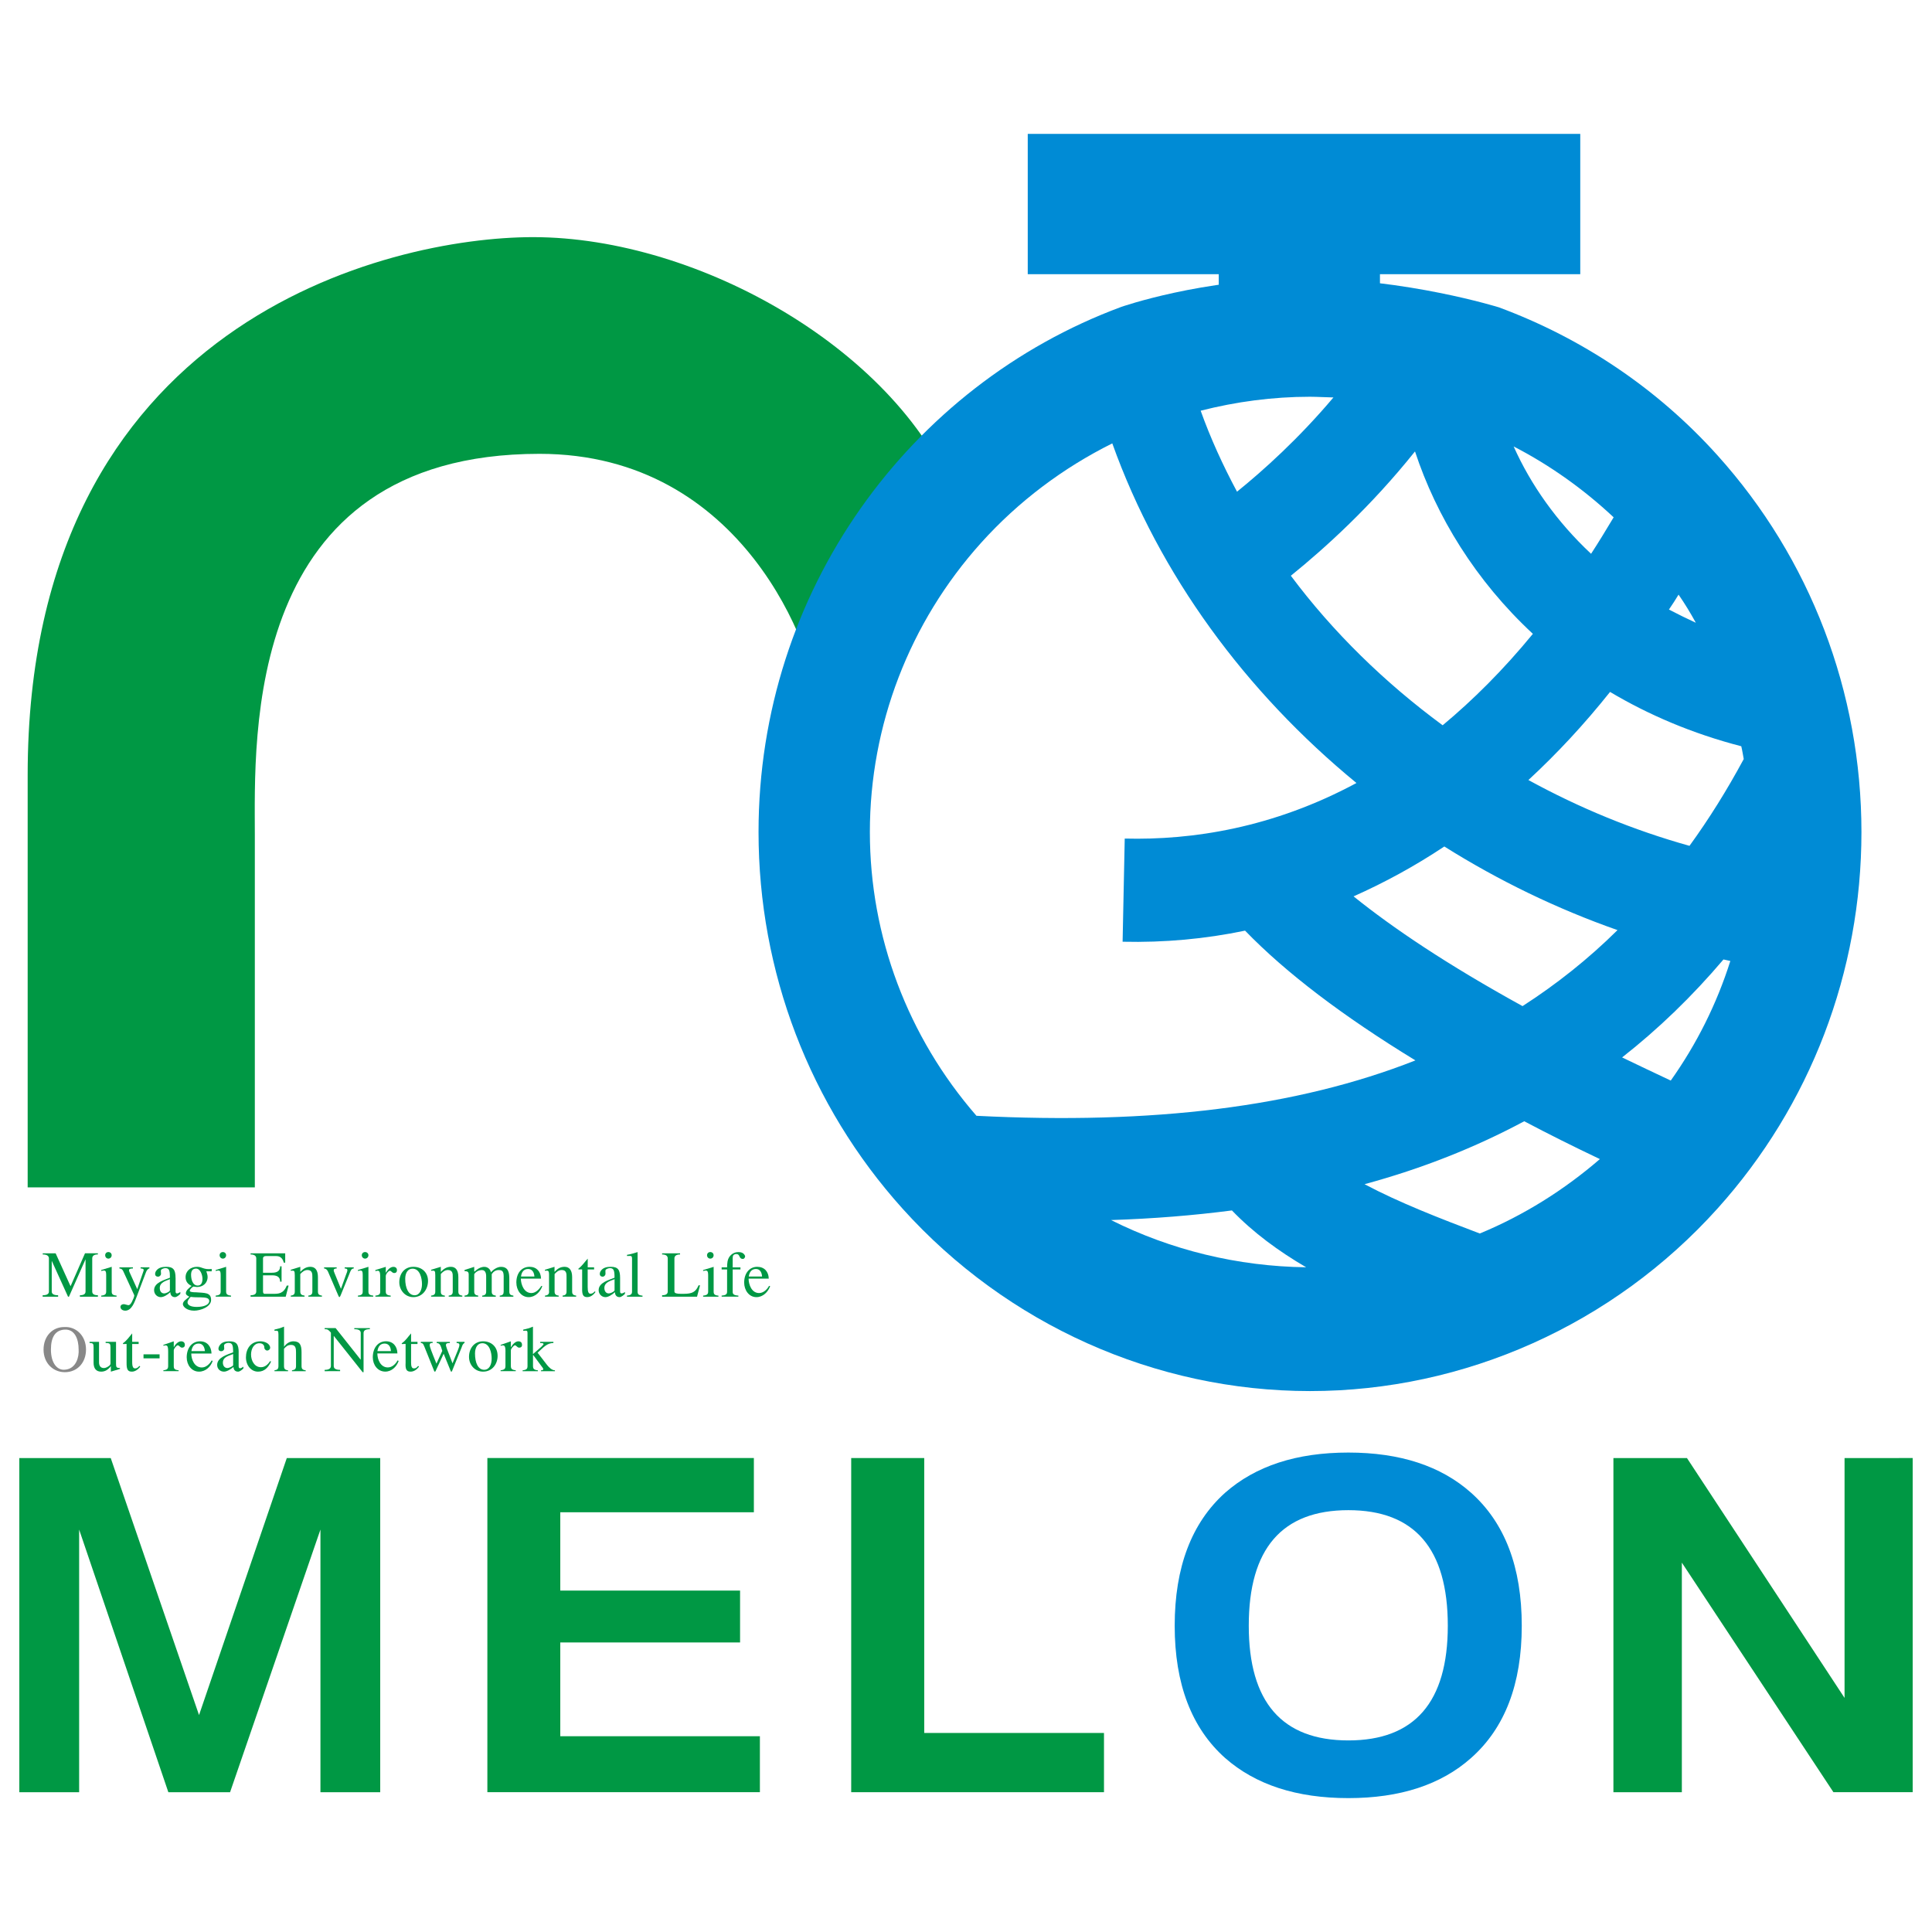 <?xml version="1.0" encoding="utf-8"?>
<!-- Generator: Adobe Illustrator 16.0.3, SVG Export Plug-In . SVG Version: 6.00 Build 0)  -->
<!DOCTYPE svg PUBLIC "-//W3C//DTD SVG 1.1//EN" "http://www.w3.org/Graphics/SVG/1.1/DTD/svg11.dtd">
<svg version="1.1" xmlns="http://www.w3.org/2000/svg" xmlns:xlink="http://www.w3.org/1999/xlink" x="0px" y="0px" width="50px"
	 height="50px" viewBox="0 0 50 50" enable-background="new 0 0 50 50" xml:space="preserve">
<g id="レイヤー_1">
</g>
<g id="moji">
	<g>
		<path fill="#009844" d="M0.716,30.729h5.879c0-1.318,0-9.109,0-9.109c0-2.496-0.328-9.875,7.368-9.875
			c5.299,0,7.115,5.123,7.202,6.447c0.082,1.347,3.616-5.185,3.616-5.185c-1.457-3.904-6.68-6.87-10.986-6.87
			c-3.722,0-13.079,2.179-13.079,13.918C0.716,31.801,0.716,30.729,0.716,30.729z"/>
		<path fill="#008BD5" d="M44.448,11.784c-1.562-1.738-3.512-3.036-5.657-3.83c0,0-2.398-0.747-5.041-0.747
			s-4.738,0.738-4.738,0.738c-5.469,2.027-9.381,7.351-9.381,13.589c0,3.617,1.323,7.074,3.724,9.743
			c2.701,3,6.54,4.724,10.547,4.724c4.009,0,7.848-1.724,10.547-4.724c2.403-2.669,3.725-6.126,3.725-9.743
			C48.173,17.911,46.852,14.454,44.448,11.784z M39.555,20.187c0.738-0.682,1.444-1.44,2.113-2.28
			c0.995,0.592,2.131,1.079,3.396,1.406c0.027,0.111,0.043,0.222,0.064,0.331c-0.435,0.807-0.901,1.553-1.404,2.246
			C42.269,21.484,40.869,20.907,39.555,20.187z M41.861,24.071c-0.753,0.745-1.577,1.4-2.458,1.967
			c-1.959-1.078-3.362-2.026-4.373-2.84c0.803-0.357,1.59-0.786,2.349-1.291C38.783,22.789,40.291,23.52,41.861,24.071z
			 M43.441,15.389c0.164,0.236,0.311,0.48,0.447,0.728c-0.235-0.108-0.467-0.223-0.696-0.342
			C43.279,15.65,43.362,15.517,43.441,15.389z M41.177,14.332c-0.893-0.835-1.562-1.79-2.004-2.778
			c0.94,0.486,1.809,1.104,2.588,1.834C41.565,13.715,41.373,14.032,41.177,14.332z M36.62,11.683
			c0.554,1.681,1.568,3.344,3.051,4.721c-0.767,0.935-1.553,1.715-2.335,2.366c-1.503-1.106-2.842-2.414-3.929-3.87
			C34.29,14.186,35.478,13.111,36.62,11.683z M34.509,10.286c-0.903,1.07-1.819,1.893-2.495,2.439
			c-0.366-0.683-0.685-1.381-0.941-2.096c0.915-0.233,1.866-0.361,2.829-0.361C34.102,10.269,34.304,10.282,34.509,10.286z
			 M22.512,21.534c0-2.762,1.025-5.425,2.878-7.485c0.967-1.075,2.127-1.943,3.396-2.574c1.218,3.403,3.454,6.436,6.319,8.789
			c-2.159,1.163-4.252,1.482-5.997,1.438l-0.055,2.67c1.08,0.025,2.139-0.072,3.169-0.287c1.063,1.098,2.542,2.218,4.409,3.358
			c-3.064,1.209-6.803,1.665-11.36,1.434C23.492,26.832,22.512,24.233,22.512,21.534z M31.882,31.326
			c0.55,0.571,1.203,1.052,1.921,1.471c-1.771-0.023-3.496-0.444-5.05-1.222C29.84,31.54,30.881,31.456,31.882,31.326z
			 M35.314,30.647c1.489-0.404,2.861-0.948,4.133-1.629c0.621,0.328,1.269,0.652,1.958,0.979c-0.921,0.795-1.964,1.453-3.108,1.926
			C37.257,31.529,36.217,31.126,35.314,30.647z M43.239,27.965c-0.436-0.202-0.855-0.407-1.259-0.599
			c0.946-0.742,1.818-1.586,2.623-2.535c0.062,0.011,0.116,0.027,0.178,0.039C44.428,25.986,43.906,27.025,43.239,27.965z"/>
		<path fill="#009844" d="M2.387,32.567c0-0.045,0.024-0.103,0.146-0.103v-0.029H2.2l-0.374,0.852L1.44,32.436H1.106v0.029
			c0.134,0,0.16,0.058,0.16,0.103v0.856c0,0.046-0.026,0.097-0.162,0.097v0.038h0.4v-0.038c-0.139,0-0.165-0.051-0.165-0.097v-0.788
			h0.003l0.419,0.923h0.023l0.427-0.963h0.003v0.828c0,0.046-0.024,0.097-0.146,0.097v0.038h0.466v-0.038
			c-0.123,0-0.147-0.051-0.147-0.097L2.387,32.567z"/>
		<path fill="#009844" d="M2.748,33.424c0,0.067-0.026,0.097-0.128,0.106v0.028h0.397V33.53c-0.104-0.01-0.126-0.039-0.126-0.106
			v-0.639L2.62,32.868v0.025c0.109-0.027,0.128-0.014,0.128,0.115V33.424z M2.805,32.573c0.048,0,0.085-0.039,0.085-0.087
			c0-0.049-0.037-0.083-0.085-0.083c-0.048,0-0.083,0.034-0.083,0.083C2.722,32.534,2.757,32.573,2.805,32.573z"/>
		<path fill="#009844" d="M3.552,33.364l-0.194-0.427c-0.034-0.075-0.032-0.109,0.082-0.109v-0.029H3.091v0.029
			c0.05,0.003,0.075,0.024,0.096,0.065l0.285,0.621c0.01,0.016-0.006,0.052-0.014,0.08c-0.064,0.157-0.104,0.195-0.153,0.181
			c-0.036-0.006-0.073-0.023-0.099-0.023c-0.029,0-0.065,0.01-0.081,0.038c-0.014,0.027-0.008,0.053,0.006,0.079
			c0.022,0.035,0.068,0.051,0.11,0.051c0.169,0,0.242-0.226,0.293-0.354l0.244-0.641c0.016-0.046,0.056-0.098,0.089-0.098v-0.029
			H3.639v0.029c0.083,0.003,0.087,0.034,0.075,0.065L3.552,33.364z"/>
		<path fill="#009844" d="M4.543,33.072c0-0.21-0.056-0.287-0.241-0.287c-0.105,0-0.212,0.021-0.27,0.119
			c-0.035,0.07-0.019,0.136,0.059,0.136c0.041,0,0.076-0.035,0.076-0.077c0-0.037-0.009-0.073,0-0.097
			c0.018-0.027,0.078-0.047,0.111-0.047c0.105,0,0.12,0.068,0.12,0.248c-0.143,0.06-0.41,0.123-0.41,0.323
			c0,0.099,0.076,0.18,0.173,0.18c0.074,0,0.17-0.056,0.247-0.129c0.001,0.067,0.035,0.129,0.12,0.129
			c0.049,0,0.113-0.056,0.139-0.087v-0.046c-0.078,0.054-0.123,0.048-0.123-0.012V33.072z M4.398,33.395
			c-0.015,0.043-0.114,0.079-0.146,0.079c-0.083,0-0.117-0.067-0.117-0.141c0-0.15,0.159-0.184,0.262-0.228V33.395z"/>
		<path fill="#009844" d="M4.945,32.991c0-0.087,0.029-0.16,0.129-0.16c0.114,0,0.166,0.17,0.166,0.265
			c0,0.087-0.027,0.174-0.123,0.174C4.979,33.27,4.945,33.096,4.945,32.991z M4.935,33.563c0.079,0.012,0.18,0.012,0.253,0.012
			C5.3,33.58,5.415,33.58,5.415,33.669c0,0.093-0.126,0.154-0.324,0.154c-0.174,0-0.238-0.058-0.238-0.118
			C4.853,33.655,4.902,33.598,4.935,33.563z M5.479,32.841c-0.219,0.023-0.237-0.056-0.381-0.056c-0.161,0-0.295,0.104-0.295,0.269
			c0,0.11,0.06,0.183,0.156,0.226c-0.065,0.05-0.149,0.115-0.149,0.19c0,0.045,0.053,0.066,0.089,0.089
			c-0.087,0.073-0.166,0.118-0.166,0.193c0,0.06,0.096,0.168,0.292,0.168c0.157,0,0.438-0.095,0.438-0.277
			c0-0.205-0.175-0.179-0.4-0.199c-0.037,0-0.127,0-0.151-0.029c-0.01-0.038,0.063-0.107,0.095-0.119
			c0.036,0.002,0.063,0.012,0.091,0.012c0.148,0,0.275-0.096,0.275-0.261c0-0.039-0.013-0.093-0.033-0.146h0.139V32.841z"/>
		<path fill="#009844" d="M5.711,33.424c0,0.067-0.027,0.097-0.129,0.106v0.028h0.397V33.53c-0.1-0.01-0.127-0.039-0.127-0.106
			v-0.639l-0.27,0.083v0.025c0.107-0.027,0.129-0.014,0.129,0.115V33.424z M5.768,32.573c0.047,0,0.084-0.039,0.084-0.087
			c0-0.049-0.037-0.083-0.084-0.083s-0.084,0.034-0.084,0.083C5.684,32.534,5.721,32.573,5.768,32.573z"/>
		<path fill="#009844" d="M6.485,33.559v-0.038c0.123,0,0.147-0.051,0.147-0.097v-0.856c0-0.045-0.024-0.103-0.147-0.103v-0.029
			h0.896v0.241H7.343c-0.019-0.088-0.073-0.17-0.191-0.17H6.879c-0.041,0-0.072,0.02-0.072,0.061v0.37h0.234
			c0.113,0,0.209-0.033,0.209-0.166h0.037v0.397H7.25c0-0.133-0.096-0.164-0.209-0.164H6.807v0.419c0,0.026,0.008,0.06,0.041,0.06
			h0.224c0.134,0,0.264,0,0.35-0.214h0.047l-0.075,0.289H6.485z"/>
		<path fill="#009844" d="M7.629,33.424c0,0.067-0.024,0.097-0.104,0.106v0.028h0.357V33.53c-0.083-0.01-0.111-0.039-0.111-0.106
			v-0.452c0.043-0.046,0.104-0.104,0.185-0.104c0.121,0,0.13,0.089,0.128,0.188v0.368c0,0.067-0.025,0.097-0.105,0.106v0.028h0.353
			V33.53c-0.08-0.01-0.104-0.039-0.104-0.106v-0.372c0-0.174-0.066-0.267-0.196-0.267c-0.12,0-0.197,0.065-0.26,0.131v-0.131
			l-0.247,0.077v0.025c0.089-0.008,0.104-0.008,0.104,0.119V33.424z"/>
		<path fill="#009844" d="M8.815,33.526c-0.006,0.013-0.02,0.044-0.034,0.044c-0.006,0-0.021-0.031-0.027-0.044L8.489,32.91
			c-0.025-0.058-0.066-0.082-0.102-0.082v-0.029h0.326v0.029c-0.105,0-0.079,0.062-0.055,0.121l0.166,0.406l0.125-0.349
			C9,32.878,9.017,32.828,8.92,32.828v-0.029h0.235v0.029c-0.063,0-0.085,0.065-0.116,0.148L8.815,33.526z"/>
		<path fill="#009844" d="M9.449,32.573c0.046,0,0.086-0.039,0.086-0.087c0-0.049-0.04-0.083-0.086-0.083
			c-0.048,0-0.086,0.034-0.086,0.083C9.363,32.534,9.401,32.573,9.449,32.573z M9.387,33.424c0,0.067-0.024,0.097-0.124,0.106v0.028
			h0.397V33.53c-0.103-0.01-0.125-0.039-0.125-0.106v-0.639l-0.272,0.083v0.025c0.107-0.027,0.124-0.014,0.124,0.115V33.424z"/>
		<path fill="#009844" d="M9.84,33.424c0,0.067-0.024,0.097-0.125,0.106v0.028h0.396V33.53c-0.1-0.01-0.127-0.039-0.127-0.106
			v-0.401c0-0.051,0.07-0.135,0.104-0.135c0.045,0,0.053,0.058,0.117,0.058c0.032,0,0.06-0.016,0.066-0.052
			c0.012-0.074-0.031-0.108-0.091-0.108c-0.087,0-0.16,0.093-0.189,0.147H9.984v-0.147l-0.269,0.083v0.029
			c0.1-0.031,0.125-0.006,0.125,0.154V33.424z"/>
		<path fill="#009844" d="M10.731,33.521c-0.161,0-0.244-0.188-0.244-0.425c0-0.148,0.065-0.263,0.189-0.263
			c0.194,0,0.245,0.249,0.245,0.401C10.921,33.376,10.861,33.521,10.731,33.521z M10.697,32.785c-0.228,0-0.363,0.174-0.363,0.401
			c0,0.202,0.15,0.384,0.363,0.384c0.235,0,0.38-0.198,0.38-0.421C11.077,32.933,10.921,32.785,10.697,32.785z"/>
		<path fill="#009844" d="M11.265,33.424c0,0.067-0.024,0.097-0.108,0.106v0.028h0.356V33.53c-0.083-0.01-0.105-0.039-0.105-0.106
			v-0.452c0.041-0.046,0.101-0.104,0.183-0.104c0.121,0,0.129,0.089,0.126,0.188v0.368c0,0.067-0.023,0.097-0.105,0.106v0.028h0.353
			V33.53c-0.079-0.01-0.103-0.039-0.103-0.106v-0.372c0-0.174-0.065-0.267-0.193-0.267c-0.123,0-0.197,0.065-0.261,0.131v-0.131
			l-0.251,0.077v0.025c0.094-0.008,0.108-0.008,0.108,0.119V33.424z"/>
		<path fill="#009844" d="M12.129,33.424c0,0.067-0.025,0.097-0.107,0.106v0.028h0.354V33.53c-0.077-0.01-0.103-0.039-0.103-0.106
			v-0.449c0.039-0.064,0.123-0.106,0.198-0.106c0.108,0,0.114,0.117,0.111,0.204v0.352c0,0.067-0.025,0.097-0.103,0.106v0.028h0.352
			V33.53c-0.08-0.01-0.105-0.039-0.105-0.106v-0.449c0.041-0.064,0.1-0.106,0.178-0.106c0.109,0,0.136,0.042,0.131,0.212v0.344
			c0,0.067-0.022,0.097-0.102,0.106v0.028h0.353V33.53c-0.083-0.01-0.105-0.039-0.105-0.106v-0.32c0-0.15-0.013-0.318-0.215-0.318
			c-0.095,0-0.199,0.067-0.26,0.141c-0.017-0.081-0.084-0.141-0.171-0.141c-0.075,0-0.144,0.034-0.2,0.077
			c-0.03,0.018-0.062,0.07-0.062,0.031v-0.108l-0.25,0.081v0.031c0.086,0,0.111,0.019,0.107,0.111V33.424z"/>
		<path fill="#009844" d="M13.484,33.036c0.012-0.106,0.065-0.195,0.184-0.195c0.111,0,0.157,0.097,0.162,0.195H13.484z
			 M14.002,33.09c-0.005-0.18-0.114-0.305-0.296-0.305c-0.211,0-0.343,0.168-0.343,0.407c0,0.198,0.124,0.378,0.319,0.378
			c0.167,0,0.298-0.133,0.353-0.285l-0.025-0.006c-0.058,0.091-0.148,0.185-0.257,0.185c-0.19,0-0.27-0.214-0.274-0.374H14.002z"/>
		<path fill="#009844" d="M14.211,33.424c0,0.067-0.026,0.097-0.107,0.106v0.028h0.355V33.53c-0.081-0.01-0.106-0.039-0.106-0.106
			v-0.452c0.042-0.046,0.101-0.104,0.184-0.104c0.121,0,0.127,0.089,0.125,0.188v0.368c0,0.067-0.024,0.097-0.102,0.106v0.028h0.351
			V33.53c-0.08-0.01-0.104-0.039-0.104-0.106v-0.372c0-0.174-0.069-0.267-0.196-0.267c-0.124,0-0.197,0.065-0.26,0.131v-0.131
			l-0.249,0.077v0.025c0.091-0.008,0.107-0.008,0.107,0.119V33.424z"/>
		<path fill="#009844" d="M15.21,32.853h0.165v-0.054H15.21v-0.226c-0.083,0.092-0.144,0.187-0.238,0.258
			c-0.018,0.031,0.023,0.021,0.042,0.021h0.052v0.482c-0.005,0.17,0.023,0.235,0.13,0.235c0.084,0,0.157-0.05,0.216-0.133
			l-0.024-0.014c-0.012,0.014-0.031,0.04-0.06,0.05c-0.102,0.041-0.119-0.044-0.119-0.164V32.853z"/>
		<path fill="#009844" d="M16.048,33.072c0-0.21-0.055-0.287-0.24-0.287c-0.108,0-0.21,0.021-0.268,0.119
			c-0.035,0.07-0.018,0.136,0.058,0.136c0.038,0,0.072-0.035,0.072-0.077c0-0.037-0.005-0.073,0.002-0.097
			c0.019-0.027,0.077-0.047,0.111-0.047c0.105,0,0.121,0.068,0.121,0.248c-0.143,0.06-0.411,0.123-0.411,0.323
			c0,0.099,0.077,0.18,0.176,0.18c0.072,0,0.165-0.056,0.246-0.129c0.001,0.067,0.034,0.129,0.12,0.129
			c0.044,0,0.113-0.056,0.139-0.087v-0.046c-0.078,0.054-0.126,0.048-0.126-0.012V33.072z M15.904,33.395
			c-0.016,0.043-0.115,0.079-0.148,0.079c-0.079,0-0.115-0.067-0.115-0.141c0-0.15,0.158-0.184,0.264-0.228V33.395z"/>
		<path fill="#009844" d="M16.358,32.609c0-0.129-0.015-0.104-0.131-0.104v-0.03c0.081-0.01,0.199-0.049,0.274-0.071v1.021
			c0,0.067,0.022,0.097,0.127,0.106v0.028h-0.402V33.53c0.104-0.01,0.131-0.039,0.131-0.106V32.609z"/>
		<path fill="#009844" d="M18.039,33.559l0.078-0.295h-0.039c-0.09,0.226-0.242,0.22-0.456,0.22c-0.107,0-0.168-0.014-0.168-0.06
			v-0.856c0-0.045,0.025-0.103,0.146-0.103v-0.029h-0.465v0.029c0.121,0,0.146,0.058,0.146,0.103v0.856
			c0,0.046-0.025,0.097-0.146,0.097v0.038H18.039z"/>
		<path fill="#009844" d="M18.327,33.009c0-0.129-0.024-0.143-0.13-0.115v-0.025l0.272-0.083v0.639c0,0.067,0.022,0.097,0.124,0.106
			v0.028h-0.396V33.53c0.104-0.01,0.13-0.039,0.13-0.106V33.009z M18.298,32.486c0-0.049,0.037-0.083,0.083-0.083
			c0.052,0,0.087,0.034,0.087,0.083c0,0.048-0.035,0.087-0.087,0.087C18.335,32.573,18.298,32.534,18.298,32.486z"/>
		<path fill="#009844" d="M18.961,33.424c0,0.067,0.024,0.097,0.148,0.106v0.028h-0.433V33.53c0.116-0.01,0.141-0.039,0.141-0.106
			v-0.571h-0.141v-0.054h0.141c0-0.055,0.004-0.11,0.013-0.16c0.025-0.132,0.137-0.235,0.275-0.235c0.064,0,0.143,0.012,0.179,0.102
			c0,0.036-0.022,0.075-0.06,0.075c-0.094,0-0.071-0.094-0.133-0.121c-0.022-0.004-0.047-0.01-0.069,0
			c-0.072,0.014-0.06,0.103-0.06,0.158v0.182h0.201v0.054h-0.201V33.424z"/>
		<path fill="#009844" d="M19.895,33.09c-0.004-0.18-0.113-0.305-0.298-0.305c-0.202,0-0.338,0.168-0.338,0.407
			c0,0.198,0.124,0.378,0.318,0.378c0.168,0,0.3-0.133,0.355-0.285l-0.029-0.006c-0.05,0.091-0.144,0.185-0.259,0.185
			c-0.19,0-0.268-0.214-0.271-0.374H19.895z M19.378,33.036c0.016-0.106,0.067-0.195,0.186-0.195c0.11,0,0.152,0.097,0.158,0.195
			H19.378z"/>
		<path fill="#888888" d="M1.677,34.344c-0.325-0.009-0.55,0.245-0.55,0.583c0,0.359,0.256,0.585,0.55,0.585
			c0.337,0,0.549-0.259,0.549-0.585C2.226,34.568,1.969,34.331,1.677,34.344z M1.677,34.41c0.262-0.012,0.358,0.251,0.358,0.517
			c0.013,0.178-0.057,0.5-0.358,0.521c-0.197,0.018-0.359-0.17-0.359-0.521C1.318,34.604,1.43,34.422,1.677,34.41z"/>
		<path fill="#009844" d="M3.004,34.727h-0.27v0.03c0.114,0,0.125,0.018,0.125,0.12v0.356c0,0.061,0.009,0.082-0.037,0.116
			c-0.037,0.029-0.089,0.056-0.131,0.056c-0.094,0-0.128-0.065-0.128-0.148v-0.53H2.318v0.03c0.093,0,0.104,0.018,0.104,0.12v0.391
			c0,0.145,0.064,0.23,0.197,0.23c0.11,0,0.176-0.06,0.216-0.101l0.034-0.042v0.143c0.081-0.021,0.171-0.054,0.236-0.071v-0.023
			c-0.096,0.002-0.102-0.028-0.102-0.117V34.727z"/>
		<path fill="#009844" d="M3.421,35.241c0,0.123,0.018,0.203,0.122,0.164c0.026-0.014,0.045-0.03,0.064-0.056l0.022,0.02
			c-0.063,0.081-0.138,0.129-0.217,0.129c-0.111,0-0.137-0.065-0.136-0.229v-0.487H3.228c-0.018,0-0.057,0.014-0.044-0.021
			c0.093-0.063,0.159-0.161,0.237-0.253v0.219h0.167v0.056H3.421V35.241z"/>
		<path fill="#009844" d="M3.714,35.154v-0.104H4.13v0.104H3.714z"/>
		<path fill="#009844" d="M4.352,34.985c0-0.168-0.024-0.182-0.124-0.157v-0.022l0.269-0.093v0.15H4.5
			c0.028-0.056,0.102-0.15,0.187-0.15c0.065,0,0.104,0.04,0.096,0.111c-0.007,0.033-0.033,0.053-0.069,0.053
			c-0.058,0-0.072-0.06-0.114-0.06c-0.032,0-0.103,0.085-0.103,0.131v0.401c0,0.077,0.022,0.103,0.126,0.114v0.022H4.228v-0.022
			c0.099-0.012,0.124-0.037,0.124-0.114V34.985z"/>
		<path fill="#009844" d="M5.474,35.028c-0.006-0.185-0.115-0.315-0.295-0.315c-0.212,0-0.347,0.173-0.347,0.415
			c0,0.197,0.126,0.37,0.319,0.37c0.171,0,0.303-0.129,0.353-0.276l-0.025-0.015c-0.053,0.095-0.146,0.183-0.256,0.183
			c-0.191,0-0.272-0.206-0.273-0.361H5.474z M4.954,34.966c0.016-0.108,0.068-0.195,0.187-0.195c0.11,0,0.154,0.095,0.162,0.195
			H4.954z"/>
		<path fill="#009844" d="M6.034,35.332c-0.015,0.035-0.113,0.073-0.146,0.073c-0.08,0-0.12-0.065-0.12-0.138
			c0-0.155,0.161-0.179,0.266-0.225V35.332z M6.177,35c0-0.204-0.054-0.287-0.239-0.287c-0.105,0-0.213,0.021-0.266,0.126
			c-0.035,0.066-0.021,0.131,0.054,0.131c0.041,0,0.077-0.033,0.077-0.069c0-0.045-0.011-0.083,0-0.099
			c0.017-0.033,0.076-0.049,0.107-0.049c0.108,0,0.123,0.064,0.123,0.245c-0.141,0.057-0.413,0.127-0.413,0.327
			c0,0.102,0.079,0.173,0.176,0.173c0.076,0,0.168-0.058,0.247-0.121c0.001,0.062,0.033,0.121,0.119,0.121
			c0.049,0,0.113-0.058,0.137-0.083v-0.046c-0.079,0.06-0.123,0.056-0.123-0.014V35z"/>
		<path fill="#009844" d="M7.016,35.237c-0.07,0.142-0.162,0.261-0.338,0.261c-0.179,0-0.313-0.162-0.313-0.37
			c0-0.221,0.125-0.415,0.377-0.415c0.097,0,0.242,0.05,0.25,0.164c0,0.042-0.037,0.075-0.077,0.075
			c-0.037,0-0.074-0.037-0.074-0.075c0-0.065-0.042-0.114-0.128-0.114c-0.146,0-0.216,0.152-0.216,0.292
			c0,0.154,0.084,0.328,0.257,0.328c0.111,0,0.183-0.078,0.238-0.158L7.016,35.237z"/>
		<path fill="#009844" d="M7.206,34.539c0-0.106-0.015-0.103-0.103-0.099v-0.03c0.056-0.016,0.098-0.027,0.143-0.037l0.105-0.04
			v0.519h0.002c0.055-0.077,0.138-0.139,0.238-0.139c0.172,0,0.213,0.099,0.213,0.285v0.352c0,0.077,0.025,0.103,0.108,0.114v0.022
			H7.556v-0.022c0.079-0.012,0.105-0.037,0.105-0.114V35c0-0.098-0.007-0.194-0.127-0.194c-0.097,0-0.135,0.048-0.184,0.1v0.444
			c0,0.077,0.024,0.103,0.105,0.114v0.022H7.103v-0.022c0.079-0.012,0.103-0.037,0.103-0.114V34.539z"/>
		<path fill="#009844" d="M9.41,35.512H9.385l-0.744-0.936H8.637v0.773c0,0.05,0.023,0.103,0.165,0.103v0.034H8.402v-0.034
			c0.134,0,0.162-0.053,0.162-0.103v-0.858l-0.011-0.016c-0.054-0.056-0.068-0.077-0.151-0.077v-0.027h0.284l0.644,0.813h0.006
			v-0.68c0-0.056-0.025-0.105-0.167-0.105v-0.027h0.403v0.027c-0.139,0-0.163,0.05-0.163,0.105V35.512z"/>
		<path fill="#009844" d="M9.766,35.028c0,0.155,0.083,0.361,0.271,0.361c0.112,0,0.202-0.088,0.253-0.183l0.027,0.015
			c-0.051,0.147-0.179,0.276-0.346,0.276c-0.196,0-0.323-0.173-0.323-0.37c0-0.242,0.134-0.415,0.343-0.415
			c0.181,0,0.291,0.131,0.294,0.315H9.766z M10.117,34.966c-0.005-0.101-0.05-0.195-0.164-0.195c-0.119,0-0.168,0.087-0.185,0.195
			H10.117z"/>
		<path fill="#009844" d="M10.638,35.241c0,0.123,0.013,0.203,0.123,0.164c0.025-0.014,0.043-0.03,0.06-0.056l0.023,0.02
			c-0.062,0.081-0.136,0.129-0.218,0.129c-0.108,0-0.139-0.065-0.129-0.229v-0.487h-0.052c-0.022,0-0.062,0.014-0.044-0.021
			c0.096-0.063,0.155-0.161,0.238-0.253v0.219h0.166v0.056h-0.166V35.241z"/>
		<path fill="#009844" d="M11.695,35.492c-0.004,0.002-0.011,0.006-0.015,0.006c-0.005,0-0.012-0.004-0.012-0.006l-0.186-0.457
			l-0.213,0.457c-0.003,0.002-0.011,0.006-0.013,0.006c-0.006,0-0.014-0.004-0.016-0.006l-0.234-0.583
			c-0.044-0.105-0.05-0.152-0.115-0.152v-0.03h0.305v0.03c-0.042-0.004-0.076,0.004-0.076,0.055c0,0.044,0.073,0.224,0.091,0.27
			l0.084,0.209l0.151-0.33c-0.042-0.145-0.064-0.203-0.144-0.203v-0.03h0.34v0.03c-0.117-0.004-0.119,0.032-0.074,0.152l0.143,0.373
			l0.138-0.338c0.054-0.137,0.065-0.188-0.032-0.188v-0.03h0.205v0.03c-0.04,0.012-0.061,0.071-0.071,0.104L11.695,35.492z"/>
		<path fill="#009844" d="M12.531,35.45c-0.16,0-0.238-0.183-0.238-0.422c0-0.151,0.065-0.266,0.189-0.266
			c0.192,0,0.242,0.251,0.242,0.397C12.725,35.315,12.663,35.45,12.531,35.45z M12.502,34.713c-0.23,0-0.364,0.184-0.364,0.403
			c0,0.206,0.15,0.382,0.364,0.382c0.237,0,0.376-0.196,0.376-0.409C12.878,34.863,12.725,34.713,12.502,34.713z"/>
		<path fill="#009844" d="M13.082,34.985c0-0.168-0.027-0.182-0.125-0.157v-0.022l0.264-0.093v0.15h0.005
			c0.03-0.056,0.106-0.15,0.188-0.15c0.068,0,0.102,0.04,0.095,0.111c-0.004,0.033-0.034,0.053-0.07,0.053
			c-0.059,0-0.07-0.06-0.115-0.06c-0.027,0-0.103,0.085-0.103,0.131v0.401c0,0.077,0.027,0.103,0.127,0.114v0.022h-0.392v-0.022
			c0.098-0.012,0.125-0.037,0.125-0.114V34.985z"/>
		<path fill="#009844" d="M13.652,34.508c0-0.081-0.017-0.073-0.111-0.067v-0.03c0.063-0.016,0.107-0.027,0.148-0.037l0.104-0.04
			v0.71l0.216-0.188c0.016-0.017,0.038-0.038,0.056-0.06c0.005-0.033-0.018-0.039-0.086-0.039v-0.03h0.343v0.03
			c-0.17,0-0.257,0.116-0.409,0.251l0.242,0.314c0.053,0.065,0.122,0.139,0.207,0.142v0.022h-0.363v-0.022
			c0.078,0,0.064-0.039,0.047-0.064l-0.246-0.332h-0.006v0.282c0,0.077,0.026,0.103,0.127,0.114v0.022h-0.396v-0.022
			c0.102-0.012,0.127-0.037,0.127-0.114V34.508z"/>
		<path fill="#009844" d="M8.293,39.585l-2.339,6.798H4.357l-2.309-6.798v6.798H0.5v-8.648h2.366l2.285,6.651l2.271-6.651H9.84
			v8.648H8.293V39.585z"/>
		<path fill="#009844" d="M12.613,37.734h6.897v1.403H14.5v2.027h4.653v1.342H14.5v2.428h5.166v1.448h-7.053V37.734z"/>
		<path fill="#009844" d="M22.029,37.734h1.89v7.115h4.652v1.533h-6.542V37.734z"/>
		<path fill="#008BD5" d="M34.896,39.083c1.714,0,2.573,0.996,2.573,2.991c0,1.976-0.859,2.968-2.573,2.968
			c-1.718,0-2.578-0.992-2.578-2.968C32.317,40.079,33.178,39.083,34.896,39.083z M31.706,45.497
			c0.789,0.693,1.85,1.038,3.189,1.038c1.336,0,2.396-0.345,3.176-1.038c0.874-0.773,1.312-1.914,1.312-3.423
			c0-1.517-0.438-2.663-1.312-3.442c-0.779-0.694-1.84-1.04-3.176-1.04c-1.34,0-2.4,0.346-3.189,1.04
			c-0.867,0.779-1.305,1.926-1.305,3.442C30.401,43.583,30.839,44.724,31.706,45.497z"/>
		<path fill="#009844" d="M43.526,40.441v5.941h-1.771v-8.648h1.903l4.079,6.208v-6.208H49.5v8.648h-2.051L43.526,40.441z"/>
		<rect x="26.598" y="3.465" fill="#008BD5" width="14.299" height="3.631"/>
		<rect x="31.541" y="5.993" fill="#008BD5" width="4.172" height="1.794"/>
	</g>
	<g>
	</g>
	<g>
	</g>
	<g>
	</g>
	<g>
	</g>
	<g>
	</g>
	<g>
	</g>
	<g>
	</g>
	<g>
	</g>
	<g>
	</g>
	<g>
	</g>
	<g>
	</g>
	<g>
	</g>
	<g>
	</g>
	<g>
	</g>
	<g>
	</g>
</g>
</svg>
